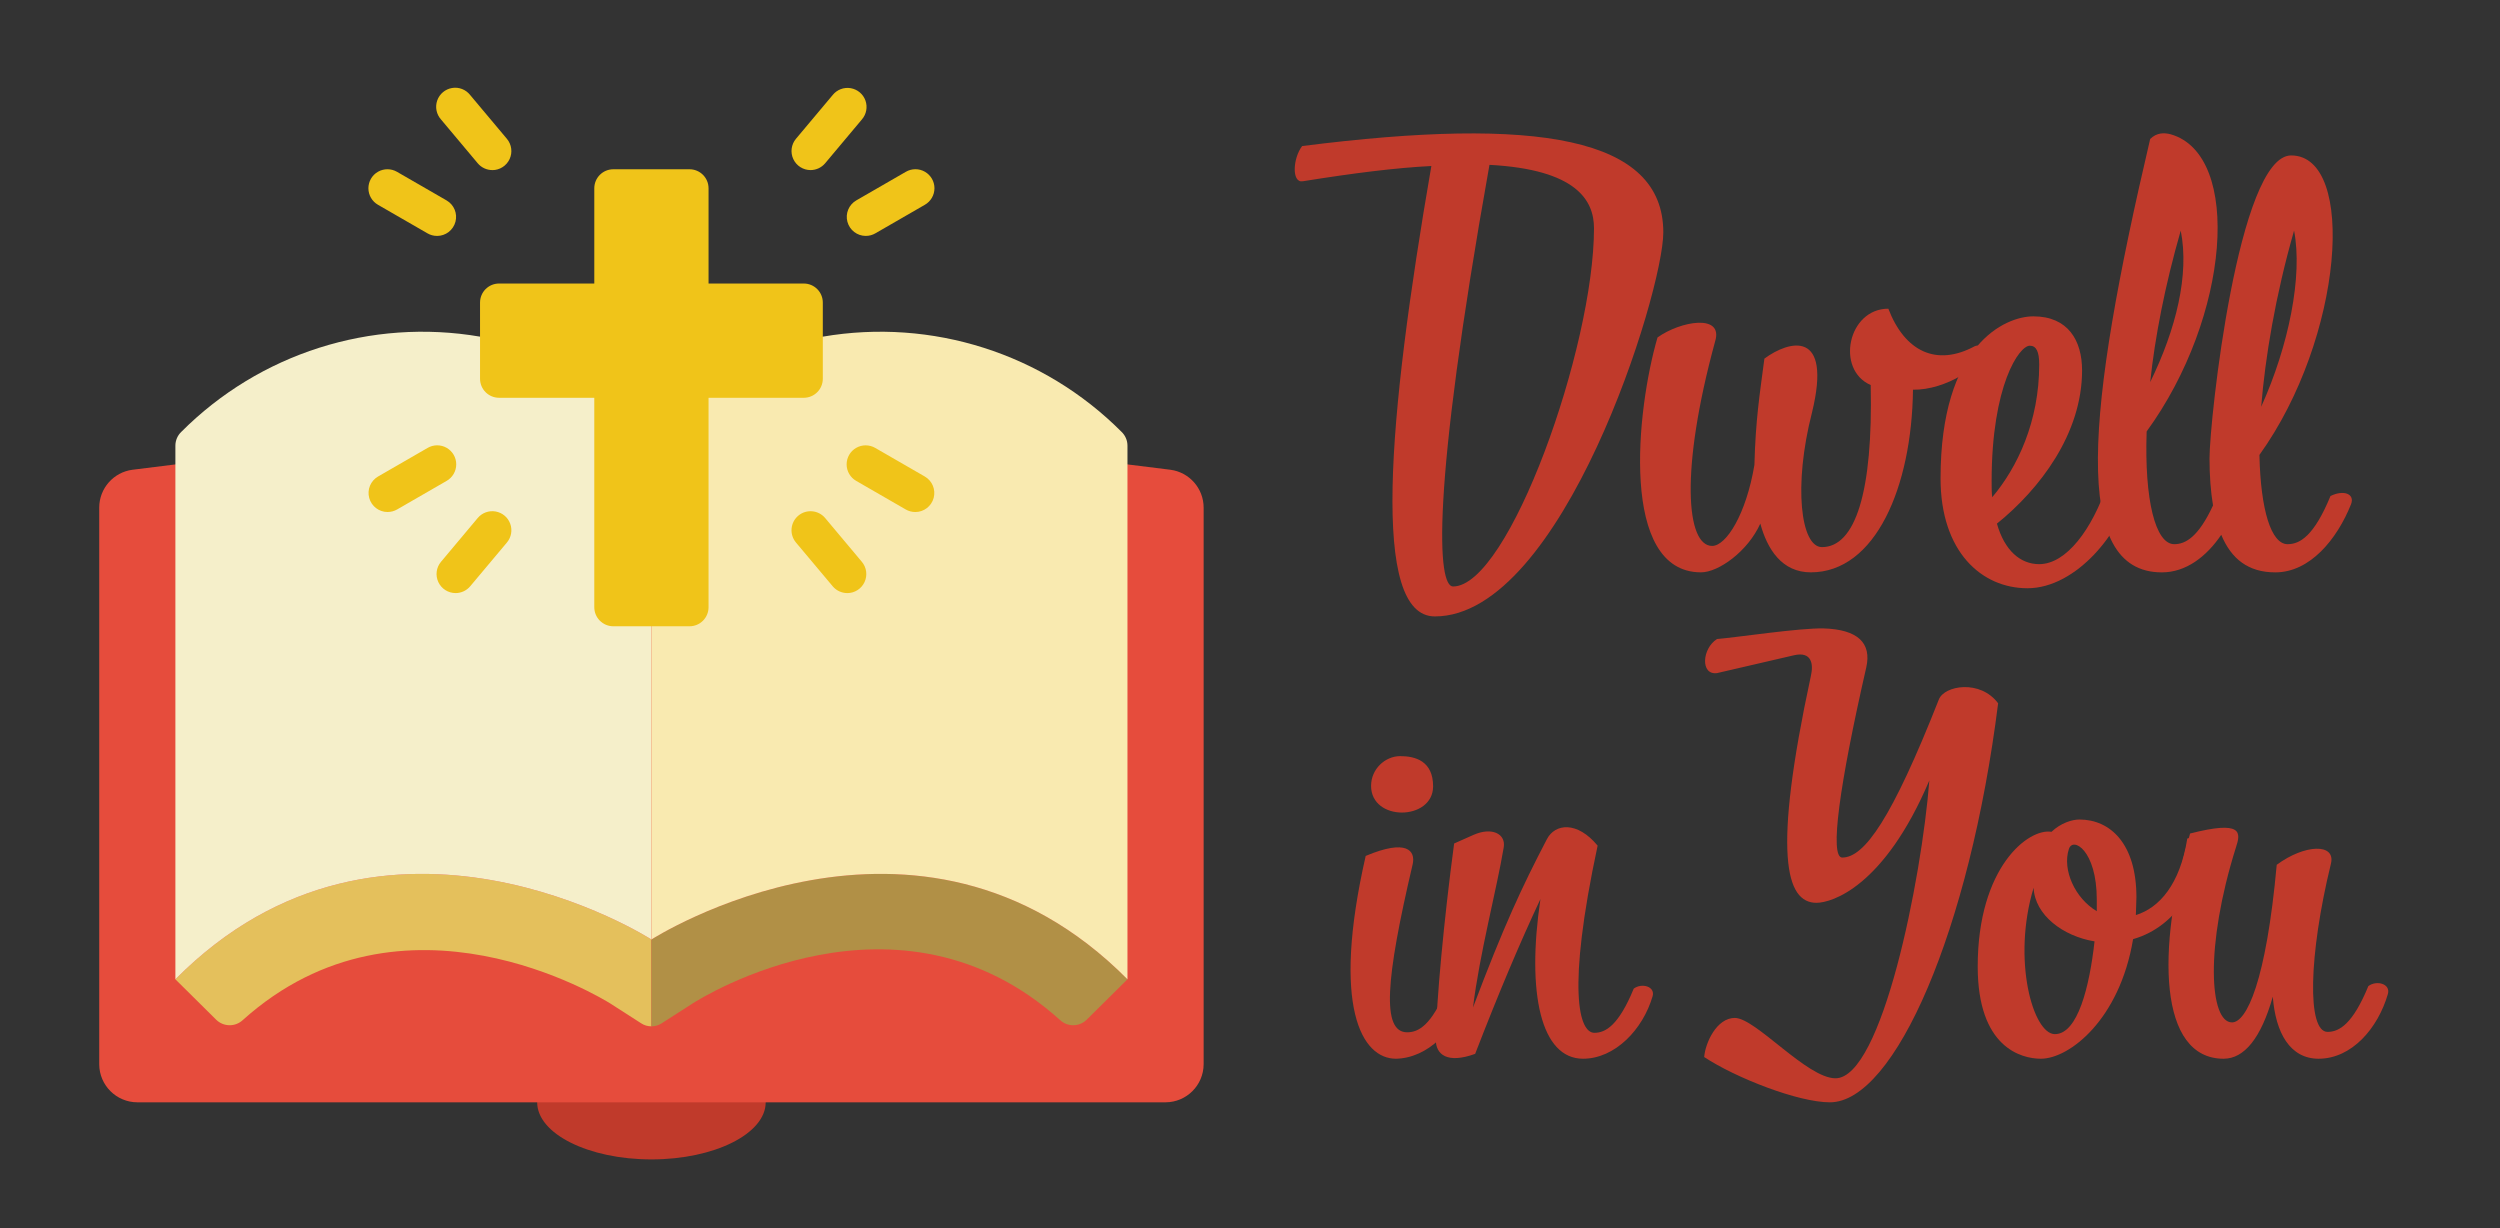 <?xml version="1.0" encoding="UTF-8"?><svg id="uuid-835763ff-2885-41ca-8f11-7d78f3336323" xmlns="http://www.w3.org/2000/svg" viewBox="0 0 1158.99 569.34"><rect x="0" y="0" width="1158.99" height="569.34" fill="#333333" stroke="none"/><defs><style>.uuid-b333c094-90a5-48b4-a1d6-890b4327e86f{fill:#c03a2b;}.uuid-cd62db04-b86c-4eee-a3bb-a6be25520e1d{fill:#e64c3c;}.uuid-02424a83-200e-47b8-bf3d-c3094f3f62e4{fill:#b19046;}.uuid-a51d1931-e1b8-41f1-a5e6-1502a0ac9517{fill:#f0c419;}.uuid-311e88c7-72d3-4ed4-a96c-ad91fd374abc{fill:#f9eab0;}.uuid-43bfd066-518d-4401-9285-a34db4c8c9f6{fill:#f5efca;}.uuid-13e2ec1d-ff08-4c56-95a8-0f68c842849d{fill:#e4c05c;}</style></defs><g id="uuid-dee89daf-9aa1-4467-aced-811afe49783e"><g id="uuid-c03315e6-3f5e-42bb-ad02-66abc9613d84"><path id="uuid-f9fff537-d3eb-4492-ae8b-9326015a5e64" class="uuid-b333c094-90a5-48b4-a1d6-890b4327e86f" d="m249.03,493.43v17.59c0,14.57,23.75,26.48,52.97,26.48s52.97-11.92,52.97-26.48v-17.59h-105.93Z"/><path id="uuid-3bd6a6f5-e111-420a-b366-66170fe07093" class="uuid-cd62db04-b86c-4eee-a3bb-a6be25520e1d" d="m522.69,215.3l19.86,2.47c8.83,1.14,15.45,8.66,15.45,17.57v258.03c-.03,9.74-7.92,17.63-17.66,17.66H63.66c-9.74-.03-17.63-7.92-17.66-17.66V235.34c0-8.91,6.62-16.43,15.45-17.57l19.86-2.47h441.38Z"/><path id="uuid-cff07a9c-70bd-42b2-af62-85a1f128abd3" class="uuid-13e2ec1d-ff08-4c56-95a8-0f68c842849d" d="m302,435.55v40.25c-1.7.02-3.36-.47-4.77-1.41l-14.3-9.18c-3.88-2.38-95.96-59.14-170.37,7.68-3.46,3.24-8.86,3.2-12.27-.09l-18.98-18.8c97.1-97.9,220.69-18.45,220.69-18.45Z"/><path id="uuid-64d21891-82cf-4e38-a316-834ea11c3496" class="uuid-02424a83-200e-47b8-bf3d-c3094f3f62e4" d="m522.69,454l-18.98,18.8c-3.41,3.29-8.81,3.33-12.27.09-75.03-67.53-166.4-10.24-170.37-7.68l-14.3,9.18c-1.41.94-3.07,1.43-4.77,1.41v-40.25s123.59-79.45,220.69,18.45Z"/><path id="uuid-3f9bf950-5a08-4566-a894-ddced4482833" class="uuid-43bfd066-518d-4401-9285-a34db4c8c9f6" d="m302,156.07v279.48s-123.59-79.45-220.69,18.45v-247.35c-.01-2.43.98-4.77,2.74-6.44,36.24-36.36,87.91-52.83,138.5-44.14h79.45Z"/><path id="uuid-6308a55b-9ddc-404d-b3d8-a5114344664e" class="uuid-311e88c7-72d3-4ed4-a96c-ad91fd374abc" d="m522.69,206.65v247.35c-97.1-97.9-220.69-18.45-220.69-18.45V156.07h79.45c50.6-8.69,102.26,7.77,138.5,44.14,1.76,1.68,2.75,4.01,2.74,6.44Z"/><g><path id="uuid-bbc6e5d1-12f7-43d6-bb40-d90c9c5ea908" class="uuid-a51d1931-e1b8-41f1-a5e6-1502a0ac9517" d="m372.62,131.44h-44.14v-44.14c0-4.88-3.95-8.83-8.83-8.83h-35.31c-4.88,0-8.83,3.95-8.83,8.83v44.14h-44.14c-4.88,0-8.83,3.95-8.83,8.83v35.31c0,4.88,3.95,8.83,8.83,8.83h44.14v97.1c0,4.88,3.95,8.83,8.83,8.83h35.31c4.88,0,8.83-3.95,8.83-8.83v-97.1h44.14c4.88,0,8.83-3.95,8.83-8.83v-35.31c0-4.88-3.95-8.83-8.83-8.83Z"/><path id="uuid-8fc48176-29c1-47b7-abf6-0bbd2c18646c" class="uuid-a51d1931-e1b8-41f1-a5e6-1502a0ac9517" d="m179.69,237.37c-4,0-7.49-2.68-8.53-6.54s.65-7.93,4.11-9.93l22.95-13.24c2.73-1.6,6.11-1.62,8.86-.04,2.75,1.58,4.44,4.51,4.43,7.67s-1.71,6.09-4.46,7.65l-22.95,13.24c-1.34.77-2.86,1.18-4.41,1.18h0Z"/><path id="uuid-0b62f4a7-31d1-4835-acc2-462ed982e5fb" class="uuid-a51d1931-e1b8-41f1-a5e6-1502a0ac9517" d="m401.39,109.37c-4,0-7.49-2.68-8.53-6.54s.65-7.93,4.11-9.93l22.95-13.24c2.73-1.6,6.11-1.62,8.86-.04s4.44,4.51,4.43,7.67-1.71,6.09-4.46,7.65l-22.95,13.24c-1.34.78-2.86,1.19-4.41,1.18h0Z"/><path id="uuid-ff6c8f2e-8ea5-4850-8975-414017032e52" class="uuid-a51d1931-e1b8-41f1-a5e6-1502a0ac9517" d="m424.31,237.37c-1.55,0-3.07-.41-4.41-1.18l-22.95-13.24c-2.75-1.57-4.46-4.49-4.46-7.65s1.68-6.1,4.43-7.67,6.13-1.56,8.86.04l22.95,13.24c3.46,2,5.15,6.07,4.11,9.93s-4.53,6.54-8.53,6.54h0Z"/><path id="uuid-2f294a7c-f17d-48a3-8ba9-aa770222278d" class="uuid-a51d1931-e1b8-41f1-a5e6-1502a0ac9517" d="m202.61,109.37c-1.55,0-3.07-.4-4.41-1.18l-22.95-13.24c-2.75-1.57-4.46-4.49-4.46-7.65s1.68-6.1,4.43-7.67,6.13-1.56,8.86.04l22.95,13.24c3.46,2,5.15,6.07,4.11,9.93s-4.53,6.54-8.53,6.54Z"/><path id="uuid-43f75370-b3ad-4fed-b3e0-2400f0b8804f" class="uuid-a51d1931-e1b8-41f1-a5e6-1502a0ac9517" d="m211.21,274.95c-3.43,0-6.55-1.99-8-5.1-1.45-3.11-.97-6.78,1.24-9.41l17.02-20.3c2.03-2.42,5.19-3.57,8.3-3.02s5.69,2.71,6.77,5.68.5,6.28-1.53,8.7l-17.03,20.3c-1.68,2-4.15,3.15-6.76,3.15h0Z"/><path id="uuid-a731b10b-063a-44d3-ba8d-e26f448d8845" class="uuid-a51d1931-e1b8-41f1-a5e6-1502a0ac9517" d="m375.76,78.85c-3.43,0-6.54-1.99-7.99-5.1-1.45-3.11-.97-6.77,1.23-9.4l17.03-20.3c2-2.49,5.2-3.71,8.35-3.17s5.77,2.73,6.84,5.74c1.07,3.01.43,6.37-1.67,8.78l-17.02,20.3c-1.68,2-4.16,3.15-6.77,3.15Z"/><path id="uuid-c7cd9ae5-c0b7-4f00-81be-34f797c03d96" class="uuid-a51d1931-e1b8-41f1-a5e6-1502a0ac9517" d="m392.79,274.95c-2.61,0-5.09-1.16-6.76-3.16l-17.03-20.29c-3.13-3.74-2.64-9.31,1.09-12.44s9.31-2.64,12.44,1.09l17.02,20.3c2.21,2.63,2.69,6.3,1.24,9.41s-4.57,5.1-8,5.1h0Z"/><path id="uuid-c9680c06-1fa9-4a2e-994b-b2068e21d49c" class="uuid-a51d1931-e1b8-41f1-a5e6-1502a0ac9517" d="m228.24,78.85c-2.61,0-5.09-1.16-6.77-3.16l-17.02-20.3c-2.15-2.4-2.82-5.78-1.75-8.82s3.71-5.25,6.89-5.78,6.39.73,8.38,3.27l17.03,20.3c2.21,2.63,2.69,6.3,1.24,9.41-1.45,3.11-4.57,5.1-8,5.1h0Z"/></g></g></g><g><path class="uuid-b333c094-90a5-48b4-a1d6-890b4327e86f" d="m663.56,76.96c-16.33.82-35.93,3.27-59.62,7.08-5.17.82-4.63-10.62-.27-16.33,109.17-13.88,167.43-4.08,167.43,40.02,0,27.77-46.82,178.04-105.9,178.04-29.67,0-22.05-90.66-1.63-208.81Zm26.95-.54c-27.5,154.09-23.96,195.47-16.88,195.47,25.86,0,65.34-110.8,65.34-166.07,0-12.79-7.9-27.22-48.46-29.4Z"/><path class="uuid-b333c094-90a5-48b4-a1d6-890b4327e86f" d="m813.34,215.53c.54-20.96,2.45-32.67,4.63-49.28,11.43-8.44,31.58-13.88,22.05,25.05-8.71,34.03-5.17,62.34,4.63,62.34,15.52,0,23.69-25.59,22.6-75.14-16.33-7.08-10.62-35.39,8.17-35.39,7.62,19.87,22.32,26.95,40.02,17.42,2.18-1.09,3.81.82,3.81,2.72.27,5.99-17.15,17.7-32.4,17.42-.55,45.19-17.42,84.67-47.37,84.67-13.34,0-20.15-10.62-23.41-22.6-5.72,12.8-19.33,22.6-27.5,22.6-37.84,0-29.95-75.41-20.15-108.9,10.62-7.62,30.76-11.16,26.68,1.91-16.33,59.89-13.34,94.74-1.36,94.74,6.53,0,15.79-14.7,19.6-37.57Z"/><path class="uuid-b333c094-90a5-48b4-a1d6-890b4327e86f" d="m925.77,242.76c3.54,12.52,10.89,18.78,19.6,18.78,12.52,0,24.5-16.06,31.58-37.02,6.81-3.81,10.62.27,10.07,3.27-3.27,18.24-24.23,44.92-47.1,44.92-21.23,0-40.29-16.88-40.29-50.91,0-62.07,29.95-75.14,43.01-75.14,16.06,0,22.6,11.16,22.6,25.05,0,29.4-19.6,54.99-39.47,71.05Zm-2.18-12.25c11.71-13.88,21.78-35.12,21.78-61.53,0-5.99-1.36-8.71-4.36-8.71-4.9,0-17.7,18.24-17.7,62.89,0,2.72,0,5.17.27,7.35Z"/><path class="uuid-b333c094-90a5-48b4-a1d6-890b4327e86f" d="m1025.95,234.32c-1.09-6.53-1.63-13.88-1.63-21.78,0-17.7,13.34-140.48,37.84-140.48,30.49,0,24.23,84.67-14.7,138.84.55,25.59,5.45,41.38,13.07,41.38,5.72,0,12.25-3.81,19.87-22.32,5.99-2.99,11.43-1.09,9.53,3.81-6.53,16.33-19.06,31.58-35.12,31.58-12.52,0-20.42-6.26-25.05-17.42-6.81,10.07-16.33,17.42-27.5,17.42-42.2,0-35.12-74.59-5.45-200.91,2.99-2.99,6.53-2.99,9.53-2.18,33.21,9.53,27.5,84.67-11.16,137.75-1.09,31.85,4.08,52.27,12.8,52.27,5.17,0,11.16-3.27,17.97-17.97Zm-29.13-57.17c11.98-24.5,18.24-49.82,14.16-70.24-7.35,25.59-11.98,49.55-14.16,70.24Zm51.45,11.43c12.8-28.31,19.33-60.71,15.25-81.67-8.71,30.49-13.34,58.53-15.25,81.67Z"/><path class="uuid-b333c094-90a5-48b4-a1d6-890b4327e86f" d="m670.64,458.31c3.75-2.75,10-1,8.75,3.5-4.5,15.5-17.5,28.76-32.26,29.01-15.75,0-30.01-23.75-14-94.02,19-8,23.26-2.5,21.75,4-12.5,53.26-14.5,77.77-2.5,77.77,5.25,0,11.25-3.25,18.25-20.25Zm-35.01-94.02c0-7.75,6.5-13.75,13.5-13.75s15.25,2.25,15.25,14c0,16-28.76,16.5-28.76-.25Z"/><path class="uuid-b333c094-90a5-48b4-a1d6-890b4327e86f" d="m714.14,416.8c-9.5,20.25-19.25,43.26-30.26,71.76-13,4.75-18.25.25-18.25-6.5.25-17.75,3.75-55.51,8.5-91.02l9-4c8.5-3.75,15-.5,14,5.75-3.25,19.5-11.25,49.51-14.25,74.27,14.25-37.76,22.75-56.01,34.26-78.02,3.75-7.25,14-8.5,23.51,3-14.5,67.76-8.5,86.77-1.5,86.77,5.25,0,11.25-3.5,18.25-20.5,3.75-2.75,10-1,8.75,3.5-4.5,15.5-17.5,29.01-32.26,29.01-19.5,0-26.26-30.26-19.75-74.01Z"/><path class="uuid-b333c094-90a5-48b4-a1d6-890b4327e86f" d="m804.28,471.91c9.59,0,33.42,27.98,46.64,27.98,21.5,0,39.9-91.97,43.52-138.09-20.99,49.49-45.34,56.74-52.33,56.74-14.25,0-20.47-22.28-2.59-105.19,1.3-5.7.26-11.4-7.77-9.59l-35.75,8.29c-7.77,1.04-6.99-11.4,0-15.8,9.33-.78,38.34-5.18,49.49-4.92,15.8.52,22.28,6.74,19.69,18.14-12.44,54.41-17.1,88.09-11.14,88.09,10.36,0,23.06-18.14,44.82-73.32,2.59-6.48,19.17-9.33,27.46,1.81-13.21,105.19-47.93,184.98-77.98,184.98-14.77,0-43.79-11.4-58.29-20.99.52-6.48,5.7-18.14,14.25-18.14Z"/><path class="uuid-b333c094-90a5-48b4-a1d6-890b4327e86f" d="m1020.76,392.37c0,15.54-10.88,37.05-31.87,43.01-6.22,37.31-29.54,55.44-42.75,55.44-9.07,0-29.28-5.18-29.28-42.75,0-46.12,23.58-64.25,34.2-62.44,4.4-4.15,9.59-5.7,12.95-5.7,14.25,0,26.43,11.14,26.43,36.01,0,2.85-.26,5.7-.26,8.29,10.88-3.37,20.47-14.25,23.84-35.49,4.14-1.29,6.74.52,6.74,3.63Zm-49.74,44.04c-14.51-2.33-27.72-12.18-28.24-24.87-10.1,33.42-.26,67.88,9.85,67.88,10.62,0,16.06-22.02,18.39-43.01Zm1.04-13.99v-5.44c0-22.8-11.14-29.28-12.95-23.32-3.11,9.59,2.85,22.8,12.95,28.76Z"/><path class="uuid-b333c094-90a5-48b4-a1d6-890b4327e86f" d="m1097.96,457.14c3.89-2.85,10.36-1.04,9.07,3.63-4.66,16.06-16.84,30.05-32.13,30.05-13.21,0-19.95-11.92-21.24-28.76-5.44,19.17-13.21,28.76-22.8,28.76-30.05,0-31.35-50.52-15.54-104.41,24.35-6.22,23.58-.52,21.24,6.48-14.51,46.12-12.18,81.09-1.81,81.09,6.74,0,15.8-18.91,20.73-73.06,12.95-9.59,27.46-10.1,25.13-.52-10.36,42.49-11.14,77.98-1.56,77.98,5.44,0,11.66-3.63,18.91-21.24Z"/></g></svg>
